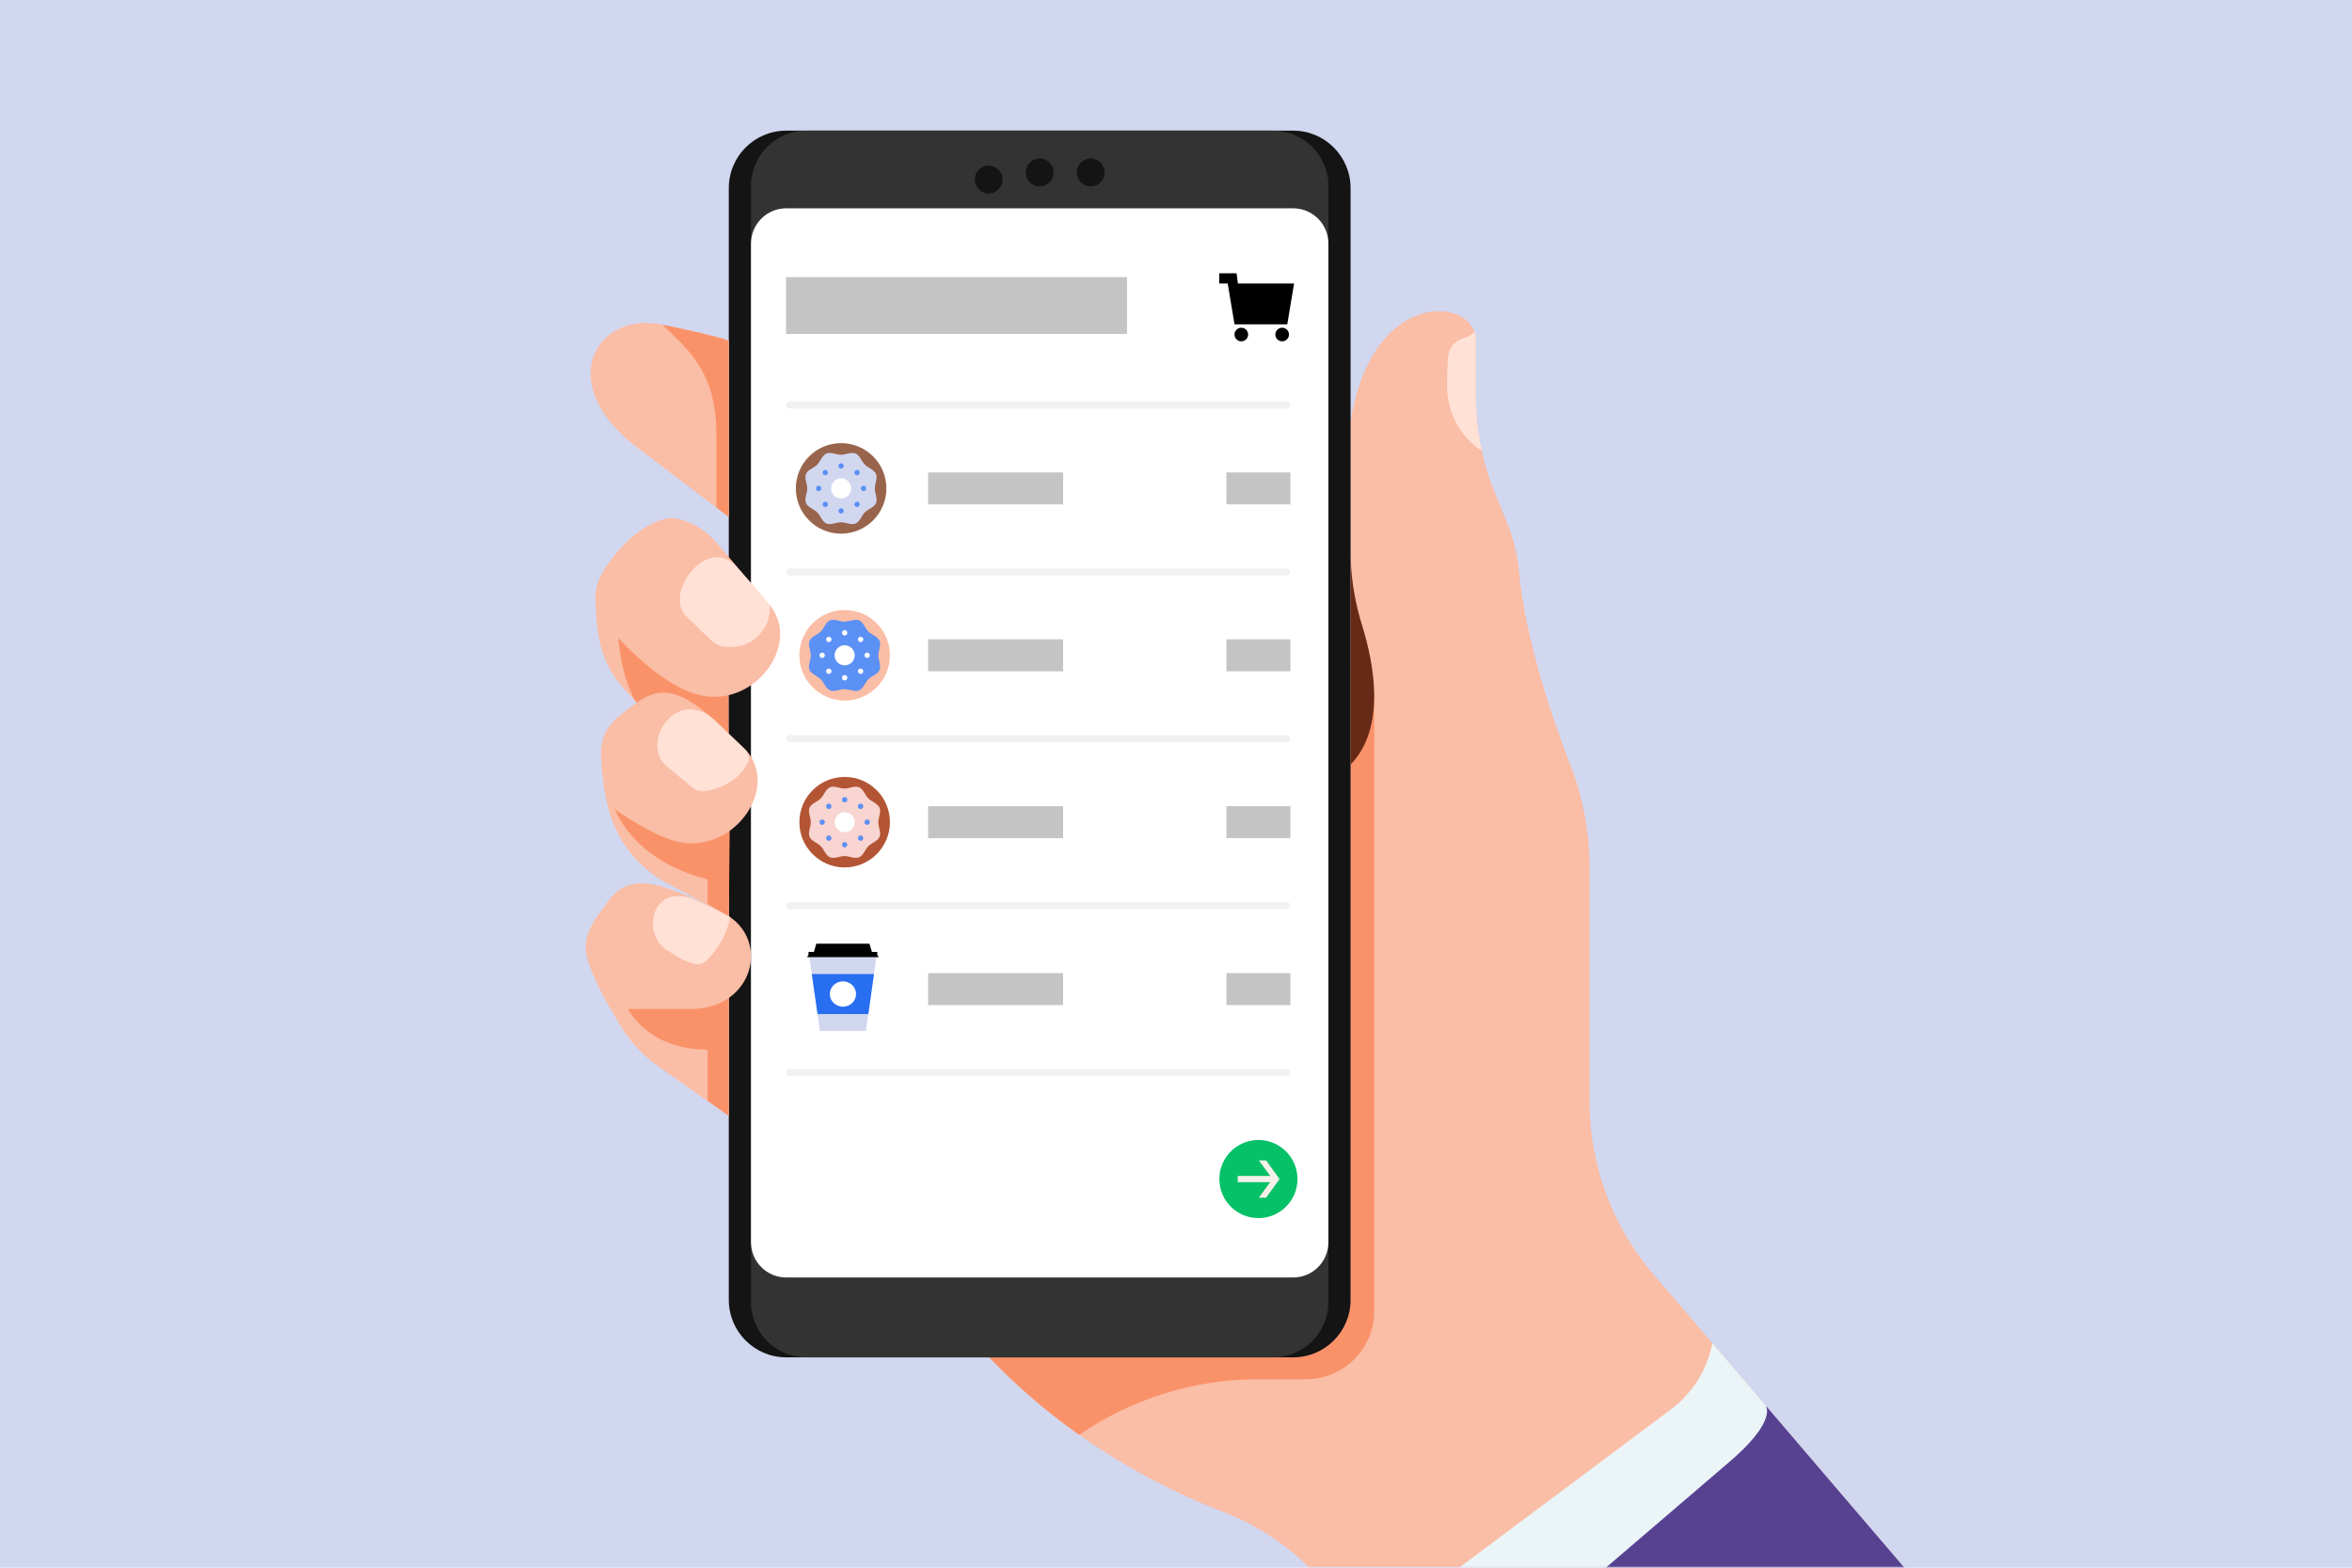 <svg width="558" height="372" viewBox="0 0 558 372" fill="none" xmlns="http://www.w3.org/2000/svg">
<rect width="558" height="372" fill="#D2D7F0"/>
<mask id="mask0" mask-type="alpha" maskUnits="userSpaceOnUse" x="0" y="0" width="558" height="372">
<rect width="558" height="372" fill="#D2D7F0"/>
</mask>
<g mask="url(#mask0)">
<path d="M142.465 144.245C142.465 166.599 163.126 178.435 172.904 178.435V145.316L142.465 144.245Z" fill="#FA9269"/>
<path d="M146.374 144.382L141.27 141.23C141.27 157.166 145.834 161.12 151.072 166.759C151.073 166.759 146.374 160.731 146.374 144.382Z" fill="#FABDA5"/>
<path d="M320.419 100.358C325.189 68.026 350.142 70.355 350.142 80.748V94.221C350.142 101.835 351.606 109.376 354.455 116.436L357.638 124.326C359.051 127.827 359.995 131.509 360.332 135.271C361.771 151.355 368.145 170.111 372.608 181.666C375.597 189.4 377.113 197.624 377.113 205.918V261.375C377.113 276.401 382.477 290.933 392.238 302.346L560.406 499H391.975L319.006 382.486C312.244 371.69 302.159 363.394 290.285 358.808C243.819 340.859 223.543 308.456 223.543 308.456H320.419V100.358Z" fill="#FABDA5"/>
<path d="M326.022 163.919V311.113C326.022 320.043 318.791 327.283 309.868 327.283H298.512C283.222 327.283 268.432 331.951 256.024 340.474C233.674 324.642 223.545 308.454 223.545 308.454H320.418V308.451H320.422V158.119L326.022 163.919Z" fill="#FA9269"/>
<path d="M306.8 322.091H186.522C179.001 322.091 172.903 315.986 172.903 308.454V44.636C172.903 37.106 179 31 186.522 31H306.8C314.321 31 320.419 37.105 320.419 44.636V308.455C320.419 315.986 314.322 322.091 306.8 322.091Z" fill="#141414"/>
<path d="M302.035 322.091H191.287C184.039 322.091 178.162 316.207 178.162 308.949V44.141C178.162 36.884 184.038 31 191.287 31H302.035C309.283 31 315.159 36.883 315.159 44.141V308.95C315.159 316.207 309.283 322.091 302.035 322.091Z" fill="#333333"/>
<path d="M186.522 303.137C181.913 303.137 178.163 299.383 178.163 294.767V57.802C178.163 53.187 181.913 49.431 186.522 49.431H306.799C311.409 49.431 315.159 53.186 315.159 57.802V294.768C315.159 299.383 311.409 303.138 306.799 303.138H186.522V303.137Z" fill="white"/>
<path d="M186.522 300.4C183.421 300.4 180.897 297.873 180.897 294.768V57.802C180.897 54.696 183.421 52.169 186.522 52.169H306.8C309.901 52.169 312.425 54.696 312.425 57.802V294.768C312.425 297.873 309.901 300.4 306.8 300.4H186.522Z" fill="white"/>
<path d="M323.136 148.345C325.962 157.404 328.9 172.694 320.419 181.433V130.716C320.419 136.697 321.355 142.636 323.136 148.345Z" fill="#672A16"/>
<path d="M172.903 80.954C172.903 80.954 173.097 80.353 157.135 77.046C141.173 73.74 131.438 91.241 151.069 106.121C170.701 121.002 172.903 122.655 172.903 122.655V80.954Z" fill="#FABDA5"/>
<path d="M144.882 239.423L146.974 243.004C149.343 247.059 152.566 250.548 156.418 253.228L172.903 264.789V236.804L144.882 239.423Z" fill="#FABDA5"/>
<path d="M172.903 236.805L148.573 238.679C148.573 238.679 153.005 249.067 167.883 249.067V261.244L172.904 264.789L172.903 236.805Z" fill="#FA9269"/>
<path d="M144.117 190.861C145.85 198.868 151.007 205.71 158.221 209.576L172.904 217.444V186.336L144.117 190.861Z" fill="#FABDA5"/>
<path d="M406.253 318.734C405.031 325.028 401.511 330.641 396.378 334.476L323.184 389.157L315.574 393.044L382.617 499H560.406L406.253 318.734Z" fill="#EBF5F7"/>
<path d="M351.525 106.881C350.618 102.731 350.142 98.489 350.142 94.221V80.748C350.142 80.014 350.014 79.322 349.78 78.677C349.78 78.677 349.193 79.678 347.116 80.275C345.3 80.798 343.893 82.274 343.626 84.147C343.388 85.813 343.315 88.745 343.307 91.53C343.294 96.863 345.532 101.982 349.541 105.491C350.251 106.112 350.932 106.609 351.525 106.881Z" fill="#FFE1D6"/>
<path d="M409.492 347.583L329.926 415.725L311.888 425.003L313.629 427.74L343.307 498.999H560.406L418.885 333.506C418.885 333.506 421.998 337.146 409.492 347.583Z" fill="#574191"/>
<path d="M157.135 77.046C164.26 83.76 169.963 88.997 169.963 103.323C169.963 117.649 169.963 120.432 169.963 120.432L172.903 122.654V80.954C172.903 80.954 173.098 80.352 157.135 77.046Z" fill="#FA9269"/>
<path d="M144.882 239.423C144.882 239.423 148.187 239.423 152.338 239.423C156.133 239.423 160.634 239.423 163.964 239.423C178.825 239.423 183.046 222.705 171.741 216.711C156.146 208.812 149.443 207.017 144.306 213.814C139.168 220.612 137.543 223.624 140.295 230.237C143.047 236.851 144.882 239.423 144.882 239.423Z" fill="#FABDA5"/>
<path d="M173.178 217.588C173.178 217.588 172.763 222.672 167.756 227.83C166.873 228.739 165.538 229.063 164.346 228.635C161.889 227.754 162.02 227.878 158.665 225.728C152.163 222.289 154.07 209.612 164.336 213.286C173.062 217.198 173.178 217.588 173.178 217.588Z" fill="#FFE1D6"/>
<path d="M167.883 214.515V208.667C148.573 203.802 145.156 190.16 145.156 190.16H173.178L172.904 217.443L167.883 214.515Z" fill="#FA9269"/>
<path d="M144.117 190.861C144.117 190.861 152.637 197.118 159.254 199.318C173.358 204.007 185.597 187.036 176.755 177.78L169.373 170.73C161.782 164.086 157.072 162.627 151.629 166.375C144.614 171.205 142.123 173.551 142.654 180.696C143.185 187.841 144.117 190.861 144.117 190.861Z" fill="#FABDA5"/>
<path d="M176.844 177.941L169.373 170.73C160.3 162.895 151.992 176.228 157.93 181.624L164.065 186.747C165.108 187.618 166.493 187.949 167.818 187.654C170.816 186.987 175.03 185.563 177.379 181.121C177.937 180.066 177.707 178.764 176.844 177.941Z" fill="#FFE1D6"/>
<path d="M164.593 164.559C155.038 161.341 145.596 150.216 144.117 148.574C141.499 145.662 140.05 141.268 142.586 136.543C145.566 130.986 152.079 124.005 158.572 122.982C159.603 122.82 160.916 123.081 162.222 123.511C165.29 124.521 167.992 126.412 170.085 128.875C174.095 133.599 181.8 142.674 182.087 143.013C182.094 143.019 182.098 143.023 182.098 143.023C190.938 152.279 178.701 169.247 164.593 164.559Z" fill="#FABDA5"/>
<path d="M182.575 143.555C182.575 143.555 181.664 142.134 174.709 134.446C167.755 126.759 157.064 141.063 163.003 146.459L169.088 152.293C170.225 153.16 171.628 153.602 173.057 153.543L174.09 153.5C179.083 153.293 183.18 148.523 182.575 143.555Z" fill="#FFE1D6"/>
<path d="M246.661 44.227C248.485 44.227 249.964 42.746 249.964 40.92C249.964 39.094 248.485 37.613 246.661 37.613C244.837 37.613 243.359 39.094 243.359 40.92C243.359 42.746 244.837 44.227 246.661 44.227Z" fill="#141414"/>
<path d="M234.552 45.912C236.376 45.912 237.854 44.431 237.854 42.605C237.854 40.779 236.376 39.299 234.552 39.299C232.728 39.299 231.249 40.779 231.249 42.605C231.249 44.431 232.728 45.912 234.552 45.912Z" fill="#141414"/>
<path d="M258.77 44.227C260.594 44.227 262.073 42.746 262.073 40.92C262.073 39.094 260.594 37.613 258.77 37.613C256.946 37.613 255.468 39.094 255.468 40.92C255.468 42.746 256.946 44.227 258.77 44.227Z" fill="#141414"/>
<rect x="186.489" y="214.056" width="119.648" height="1.685" rx="0.843" fill="#F2F1F2"/>
<rect x="186.489" y="253.658" width="119.648" height="1.685" rx="0.843" fill="#F2F1F2"/>
<rect x="186.489" y="174.455" width="119.648" height="1.685" rx="0.843" fill="#F2F1F2"/>
<rect x="186.489" y="134.853" width="119.648" height="1.685" rx="0.843" fill="#F2F1F2"/>
<rect x="186.489" y="95.251" width="119.648" height="1.685" rx="0.843" fill="#F2F1F2"/>
<path d="M252.211 112.103H220.192V119.686H252.211V112.103Z" fill="#C4C4C4"/>
<path d="M267.377 65.761H186.489V79.242H267.377V65.761Z" fill="#C4C4C4"/>
<path d="M252.211 151.705H220.192V159.288H252.211V151.705Z" fill="#C4C4C4"/>
<path d="M252.211 191.306H220.192V198.89H252.211V191.306Z" fill="#C4C4C4"/>
<path d="M252.211 230.908H220.192V238.491H252.211V230.908Z" fill="#C4C4C4"/>
<path d="M306.136 112.103H290.97V119.686H306.136V112.103Z" fill="#C4C4C4"/>
<path d="M306.136 151.705H290.97V159.288H306.136V151.705Z" fill="#C4C4C4"/>
<path d="M306.136 191.306H290.97V198.89H306.136V191.306Z" fill="#C4C4C4"/>
<path d="M306.136 230.908H290.97V238.491H306.136V230.908Z" fill="#C4C4C4"/>
<g clip-path="url(#clip0)">
<path fill-rule="evenodd" clip-rule="evenodd" d="M292.883 76.96H305.399L307.014 67.27H293.691L293.368 64.848H289.25V67.27H291.268L292.883 76.96ZM294.498 80.998C295.39 80.998 296.113 80.275 296.113 79.383C296.113 78.491 295.39 77.768 294.498 77.768C293.606 77.768 292.883 78.491 292.883 79.383C292.883 80.275 293.606 80.998 294.498 80.998ZM305.803 79.383C305.803 80.275 305.08 80.998 304.188 80.998C303.296 80.998 302.573 80.275 302.573 79.383C302.573 78.491 303.296 77.768 304.188 77.768C305.08 77.768 305.803 78.491 305.803 79.383Z" fill="black"/>
</g>
<circle cx="298.553" cy="279.778" r="9.268" fill="#06C167"/>
<path d="M293.638 279.041L301.355 279.041L298.652 275.355L300.372 275.355L303.567 279.778L300.372 284.202L298.652 284.202L301.355 280.516L293.638 280.516L293.638 279.041Z" fill="#F6F0EA"/>
<path d="M200.391 184.355C194.467 184.355 189.648 189.174 189.648 195.098C189.648 201.023 194.467 205.841 200.391 205.841C206.316 205.841 211.134 201.023 211.134 195.098C211.134 189.174 206.341 184.355 200.391 184.355ZM200.391 198.884C198.302 198.884 196.63 197.188 196.63 195.123C196.63 193.033 198.326 191.361 200.391 191.361C202.481 191.361 204.153 193.058 204.153 195.123C204.177 197.188 202.481 198.884 200.391 198.884Z" fill="#B35534"/>
<path d="M208.676 191.681C208.233 190.649 206.808 190.255 206.021 189.469C205.234 188.682 204.841 187.256 203.808 186.814C202.801 186.396 201.522 187.109 200.367 187.109C199.211 187.109 197.933 186.396 196.925 186.814C195.893 187.256 195.499 188.682 194.713 189.469C193.926 190.255 192.5 190.649 192.058 191.681C191.64 192.689 192.353 193.967 192.353 195.123C192.353 196.278 191.64 197.557 192.058 198.564C192.5 199.597 193.926 199.99 194.713 200.777C195.499 201.564 195.893 202.989 196.925 203.432C197.933 203.85 199.211 203.137 200.367 203.137C201.522 203.137 202.801 203.85 203.808 203.432C204.841 202.989 205.234 201.564 206.021 200.777C206.808 199.99 208.233 199.597 208.676 198.564C209.094 197.557 208.381 196.278 208.381 195.123C208.381 193.943 209.094 192.664 208.676 191.681ZM200.391 197.483C199.064 197.483 198.007 196.426 198.007 195.098C198.007 193.795 199.064 192.714 200.391 192.714C201.694 192.714 202.776 193.771 202.776 195.098C202.776 196.426 201.719 197.483 200.391 197.483Z" fill="#F8D5D0"/>
<path d="M200.391 190.403C200.744 190.403 201.03 190.117 201.03 189.764C201.03 189.411 200.744 189.124 200.391 189.124C200.038 189.124 199.752 189.411 199.752 189.764C199.752 190.117 200.038 190.403 200.391 190.403Z" fill="#5B90F5"/>
<path d="M196.63 191.976C196.983 191.976 197.269 191.69 197.269 191.337C197.269 190.984 196.983 190.698 196.63 190.698C196.277 190.698 195.991 190.984 195.991 191.337C195.991 191.69 196.277 191.976 196.63 191.976Z" fill="#5B90F5"/>
<path d="M195.057 195.737C195.41 195.737 195.696 195.451 195.696 195.098C195.696 194.745 195.41 194.459 195.057 194.459C194.704 194.459 194.417 194.745 194.417 195.098C194.417 195.451 194.704 195.737 195.057 195.737Z" fill="#5B90F5"/>
<path d="M196.63 199.523C196.983 199.523 197.269 199.237 197.269 198.884C197.269 198.531 196.983 198.245 196.63 198.245C196.277 198.245 195.991 198.531 195.991 198.884C195.991 199.237 196.277 199.523 196.63 199.523Z" fill="#5B90F5"/>
<path d="M200.391 201.072C200.744 201.072 201.03 200.786 201.03 200.433C201.03 200.08 200.744 199.794 200.391 199.794C200.038 199.794 199.752 200.08 199.752 200.433C199.752 200.786 200.038 201.072 200.391 201.072Z" fill="#5B90F5"/>
<path d="M204.177 199.523C204.53 199.523 204.816 199.237 204.816 198.884C204.816 198.531 204.53 198.245 204.177 198.245C203.824 198.245 203.538 198.531 203.538 198.884C203.538 199.237 203.824 199.523 204.177 199.523Z" fill="#5B90F5"/>
<path d="M205.726 195.737C206.079 195.737 206.365 195.451 206.365 195.098C206.365 194.745 206.079 194.459 205.726 194.459C205.373 194.459 205.087 194.745 205.087 195.098C205.087 195.451 205.373 195.737 205.726 195.737Z" fill="#5B90F5"/>
<path d="M204.177 191.976C204.53 191.976 204.816 191.69 204.816 191.337C204.816 190.984 204.53 190.698 204.177 190.698C203.824 190.698 203.538 190.984 203.538 191.337C203.538 191.69 203.824 191.976 204.177 191.976Z" fill="#5B90F5"/>
<path d="M199.549 105.152C193.624 105.152 188.806 109.97 188.806 115.895C188.806 121.819 193.624 126.638 199.549 126.638C205.473 126.638 210.292 121.819 210.292 115.895C210.292 109.97 205.498 105.152 199.549 105.152ZM199.549 119.681C197.459 119.681 195.788 117.984 195.788 115.919C195.788 113.83 197.484 112.158 199.549 112.158C201.638 112.158 203.31 113.854 203.31 115.919C203.335 117.984 201.638 119.681 199.549 119.681Z" fill="#99644C"/>
<path d="M207.833 112.478C207.391 111.445 205.965 111.052 205.178 110.265C204.392 109.478 203.998 108.053 202.966 107.61C201.958 107.192 200.68 107.905 199.524 107.905C198.369 107.905 197.09 107.192 196.083 107.61C195.05 108.053 194.657 109.478 193.87 110.265C193.083 111.052 191.657 111.445 191.215 112.478C190.797 113.486 191.51 114.764 191.51 115.919C191.51 117.075 190.797 118.353 191.215 119.361C191.657 120.394 193.083 120.787 193.87 121.574C194.657 122.36 195.05 123.786 196.083 124.229C197.09 124.647 198.369 123.934 199.524 123.934C200.68 123.934 201.958 124.647 202.966 124.229C203.998 123.786 204.392 122.36 205.178 121.574C205.965 120.787 207.391 120.394 207.833 119.361C208.251 118.353 207.538 117.075 207.538 115.919C207.538 114.739 208.251 113.461 207.833 112.478ZM199.549 118.279C198.221 118.279 197.164 117.222 197.164 115.895C197.164 114.592 198.221 113.51 199.549 113.51C200.852 113.51 201.933 114.567 201.933 115.895C201.933 117.222 200.876 118.279 199.549 118.279Z" fill="#D2D7F0"/>
<path d="M199.549 111.199C199.902 111.199 200.188 110.913 200.188 110.56C200.188 110.207 199.902 109.921 199.549 109.921C199.196 109.921 198.91 110.207 198.91 110.56C198.91 110.913 199.196 111.199 199.549 111.199Z" fill="#5B90F5"/>
<path d="M195.787 112.773C196.14 112.773 196.427 112.487 196.427 112.133C196.427 111.78 196.14 111.494 195.787 111.494C195.434 111.494 195.148 111.78 195.148 112.133C195.148 112.487 195.434 112.773 195.787 112.773Z" fill="#5B90F5"/>
<path d="M194.214 116.534C194.567 116.534 194.853 116.248 194.853 115.895C194.853 115.542 194.567 115.256 194.214 115.256C193.861 115.256 193.575 115.542 193.575 115.895C193.575 116.248 193.861 116.534 194.214 116.534Z" fill="#5B90F5"/>
<path d="M195.787 120.32C196.14 120.32 196.427 120.034 196.427 119.681C196.427 119.328 196.14 119.041 195.787 119.041C195.434 119.041 195.148 119.328 195.148 119.681C195.148 120.034 195.434 120.32 195.787 120.32Z" fill="#5B90F5"/>
<path d="M199.549 121.869C199.902 121.869 200.188 121.582 200.188 121.229C200.188 120.876 199.902 120.59 199.549 120.59C199.196 120.59 198.91 120.876 198.91 121.229C198.91 121.582 199.196 121.869 199.549 121.869Z" fill="#5B90F5"/>
<path d="M203.335 120.32C203.688 120.32 203.974 120.034 203.974 119.681C203.974 119.328 203.688 119.041 203.335 119.041C202.982 119.041 202.695 119.328 202.695 119.681C202.695 120.034 202.982 120.32 203.335 120.32Z" fill="#5B90F5"/>
<path d="M204.883 116.534C205.236 116.534 205.522 116.248 205.522 115.895C205.522 115.542 205.236 115.256 204.883 115.256C204.53 115.256 204.244 115.542 204.244 115.895C204.244 116.248 204.53 116.534 204.883 116.534Z" fill="#5B90F5"/>
<path d="M203.335 112.773C203.688 112.773 203.974 112.487 203.974 112.133C203.974 111.78 203.688 111.494 203.335 111.494C202.982 111.494 202.695 111.78 202.695 112.133C202.695 112.487 202.982 112.773 203.335 112.773Z" fill="#5B90F5"/>
<path d="M200.391 144.753C194.467 144.753 189.648 149.572 189.648 155.496C189.648 161.421 194.467 166.239 200.391 166.239C206.316 166.239 211.134 161.421 211.134 155.496C211.134 149.572 206.341 144.753 200.391 144.753ZM200.391 159.282C198.302 159.282 196.63 157.586 196.63 155.521C196.63 153.431 198.326 151.76 200.391 151.76C202.481 151.76 204.153 153.456 204.153 155.521C204.177 157.586 202.481 159.282 200.391 159.282Z" fill="#FABDA5"/>
<path d="M208.676 152.079C208.233 151.047 206.808 150.653 206.021 149.867C205.234 149.08 204.841 147.654 203.808 147.212C202.801 146.794 201.522 147.507 200.367 147.507C199.211 147.507 197.933 146.794 196.925 147.212C195.893 147.654 195.499 149.08 194.713 149.867C193.926 150.653 192.5 151.047 192.058 152.079C191.64 153.087 192.353 154.366 192.353 155.521C192.353 156.676 191.64 157.955 192.058 158.963C192.5 159.995 193.926 160.389 194.713 161.175C195.499 161.962 195.893 163.388 196.925 163.83C197.933 164.248 199.211 163.535 200.367 163.535C201.522 163.535 202.801 164.248 203.808 163.83C204.841 163.388 205.234 161.962 206.021 161.175C206.808 160.389 208.233 159.995 208.676 158.963C209.094 157.955 208.381 156.676 208.381 155.521C208.381 154.341 209.094 153.063 208.676 152.079ZM200.391 157.881C199.064 157.881 198.007 156.824 198.007 155.496C198.007 154.194 199.064 153.112 200.391 153.112C201.694 153.112 202.776 154.169 202.776 155.496C202.776 156.824 201.719 157.881 200.391 157.881Z" fill="#5B90F5"/>
<path d="M200.391 150.801C200.744 150.801 201.03 150.515 201.03 150.162C201.03 149.809 200.744 149.523 200.391 149.523C200.038 149.523 199.752 149.809 199.752 150.162C199.752 150.515 200.038 150.801 200.391 150.801Z" fill="white"/>
<path d="M196.63 152.374C196.983 152.374 197.269 152.088 197.269 151.735C197.269 151.382 196.983 151.096 196.63 151.096C196.277 151.096 195.991 151.382 195.991 151.735C195.991 152.088 196.277 152.374 196.63 152.374Z" fill="white"/>
<path d="M195.057 156.136C195.41 156.136 195.696 155.85 195.696 155.497C195.696 155.143 195.41 154.857 195.057 154.857C194.704 154.857 194.417 155.143 194.417 155.497C194.417 155.85 194.704 156.136 195.057 156.136Z" fill="white"/>
<path d="M196.63 159.921C196.983 159.921 197.269 159.635 197.269 159.282C197.269 158.929 196.983 158.643 196.63 158.643C196.277 158.643 195.991 158.929 195.991 159.282C195.991 159.635 196.277 159.921 196.63 159.921Z" fill="white"/>
<path d="M200.391 161.47C200.744 161.47 201.03 161.184 201.03 160.831C201.03 160.478 200.744 160.192 200.391 160.192C200.038 160.192 199.752 160.478 199.752 160.831C199.752 161.184 200.038 161.47 200.391 161.47Z" fill="white"/>
<path d="M204.177 159.921C204.53 159.921 204.816 159.635 204.816 159.282C204.816 158.929 204.53 158.643 204.177 158.643C203.824 158.643 203.538 158.929 203.538 159.282C203.538 159.635 203.824 159.921 204.177 159.921Z" fill="white"/>
<path d="M205.726 156.136C206.079 156.136 206.365 155.85 206.365 155.497C206.365 155.143 206.079 154.857 205.726 154.857C205.373 154.857 205.087 155.143 205.087 155.497C205.087 155.85 205.373 156.136 205.726 156.136Z" fill="white"/>
<path d="M204.177 152.374C204.53 152.374 204.816 152.088 204.816 151.735C204.816 151.382 204.53 151.096 204.177 151.096C203.824 151.096 203.538 151.382 203.538 151.735C203.538 152.088 203.824 152.374 204.177 152.374Z" fill="white"/>
<path d="M207.931 227.131L207.347 231.128L206.01 240.627L205.427 244.624H194.513L193.954 240.627L192.593 231.128L192.034 227.131H207.931Z" fill="#D2D7F0"/>
<path d="M208.49 227.131H191.451L191.815 226.59V225.885H193.103L193.662 223.933H206.278L206.861 225.885H208.125V226.59L208.49 227.131Z" fill="black"/>
<path d="M207.347 231.128L206.01 240.627H193.954L192.593 231.128H207.347Z" fill="#276EF1"/>
<path d="M199.982 238.887C201.701 238.887 203.094 237.539 203.094 235.877C203.094 234.215 201.701 232.868 199.982 232.868C198.264 232.868 196.871 234.215 196.871 235.877C196.871 237.539 198.264 238.887 199.982 238.887Z" fill="white"/>
</g>
<defs>
<clipPath id="clip0">
<rect width="19.38" height="19.38" fill="white" transform="translate(288.442 63.233)"/>
</clipPath>
</defs>
</svg>
